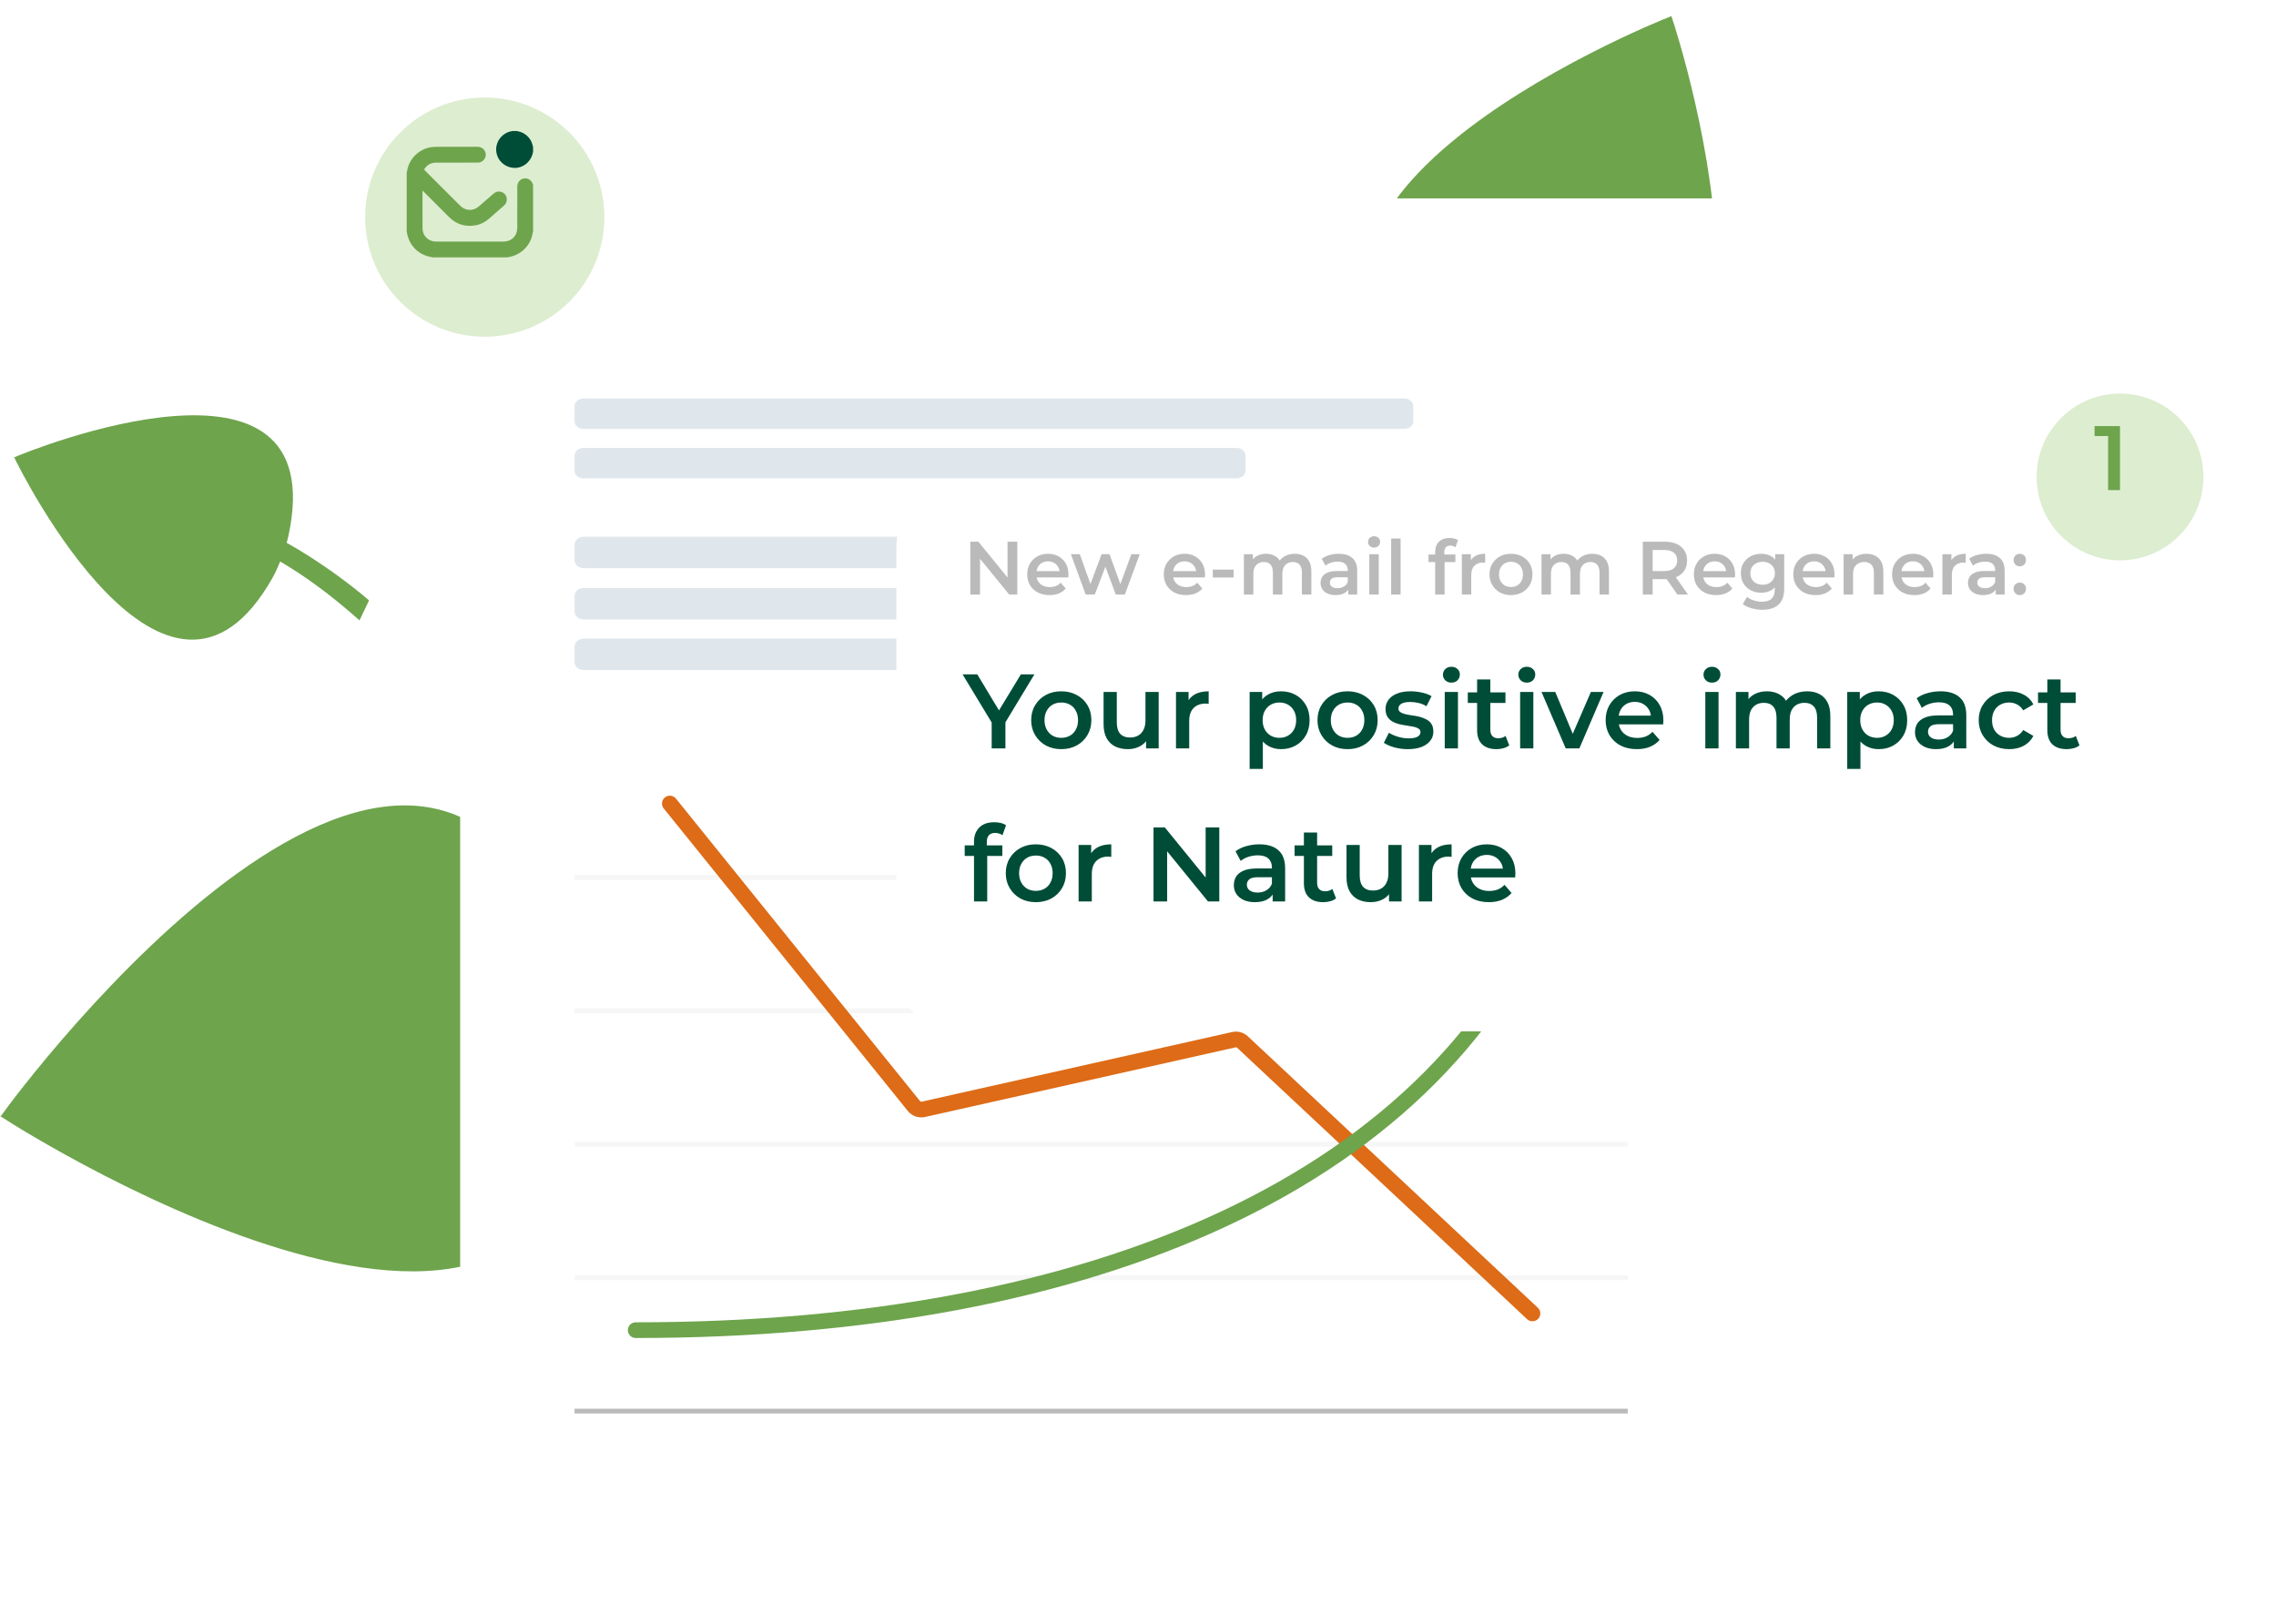 <svg width="580" height="414" viewBox="0 0 580 414" fill="none" xmlns="http://www.w3.org/2000/svg">
<path d="M145.105 245.401C108.546 138.508 4.508 278.246 0.252 284.409L0.073 284.443C0.073 284.443 0.11 284.468 0.179 284.515C0.132 284.584 0.107 284.622 0.107 284.622L0.286 284.588C6.496 288.776 153.026 381.002 149.247 268.006C149.038 261.624 147.17 251.442 145.1 245.407L145.105 245.401Z" fill="#6EA44C"/>
<path d="M386.183 110.378C467.943 134.949 427.865 9.543 425.951 4.216L426.009 4.091C426.009 4.091 425.977 4.103 425.918 4.125C425.896 4.066 425.884 4.033 425.884 4.033L425.826 4.158C420.521 6.131 299.384 55.58 370.471 102.977C374.484 105.656 381.562 108.989 386.181 110.372L386.183 110.378Z" fill="#6EA44C"/>
<g filter="url(#filter0_d_2295_7151)">
<rect x="114.835" y="45.696" width="344.906" height="344.906" rx="14.573" fill="white"/>
</g>
<line x1="146.411" y1="223.614" x2="414.806" y2="223.614" stroke="#F6F6F6" stroke-width="1.214"/>
<line x1="146.411" y1="257.618" x2="414.806" y2="257.618" stroke="#F6F6F6" stroke-width="1.214"/>
<line x1="146.411" y1="291.623" x2="414.806" y2="291.623" stroke="#F6F6F6" stroke-width="1.214"/>
<line x1="146.411" y1="325.628" x2="414.806" y2="325.628" stroke="#F6F6F6" stroke-width="1.214"/>
<line x1="146.411" y1="359.633" x2="414.806" y2="359.633" stroke="#BABABA" stroke-width="1.214"/>
<path d="M170.7 204.789L232.891 281.872C233.471 282.592 234.41 282.919 235.313 282.717L314.432 264.972C315.216 264.796 316.037 265.019 316.623 265.569L390.517 334.736" stroke="#DD6B17" stroke-width="4" stroke-linecap="round"/>
<path fill-rule="evenodd" clip-rule="evenodd" d="M148.814 136.78C147.487 136.78 146.411 137.68 146.411 138.79V142.81C146.411 143.921 147.487 144.82 148.814 144.82H372.325C373.653 144.82 374.729 143.921 374.729 142.81V138.79C374.729 137.68 373.653 136.78 372.325 136.78H148.814ZM148.814 149.845C147.487 149.845 146.411 150.745 146.411 151.855V155.875C146.411 156.986 147.487 157.885 148.814 157.885H237.738H326.662C327.99 157.885 329.065 156.986 329.065 155.875V151.855C329.065 150.745 327.99 149.845 326.662 149.845H148.814ZM146.411 164.755C146.411 163.644 147.487 162.745 148.814 162.745H372.325C373.653 162.745 374.729 163.644 374.729 164.755V168.775C374.729 169.885 373.653 170.785 372.325 170.785H148.814C147.487 170.785 146.411 169.885 146.411 168.775V164.755Z" fill="#E0E7EC"/>
<path fill-rule="evenodd" clip-rule="evenodd" d="M148.661 101.561C147.418 101.561 146.411 102.428 146.411 103.499V107.375C146.411 108.446 147.418 109.314 148.661 109.314H357.905C359.148 109.314 360.155 108.446 360.155 107.375V103.499C360.155 102.428 359.148 101.561 357.905 101.561H148.661ZM148.661 114.159C147.418 114.159 146.411 115.027 146.411 116.097V119.974C146.411 121.045 147.418 121.912 148.661 121.912H231.909H315.157C316.4 121.912 317.406 121.045 317.406 119.974V116.097C317.406 115.027 316.4 114.159 315.157 114.159H148.661Z" fill="#E0E7EC"/>
<g filter="url(#filter1_d_2295_7151)">
<circle cx="120.32" cy="48.919" r="30.481" fill="#DDEDD0"/>
</g>
<g clip-path="url(#clip0_2295_7151)">
<path d="M103.642 44.022C103.727 43.626 103.795 43.226 103.902 42.835C104.688 39.965 107.15 37.84 110.107 37.477C110.397 37.441 110.691 37.42 110.983 37.42C114.558 37.417 118.133 37.417 121.708 37.419C122.776 37.419 123.642 38.154 123.763 39.159C123.892 40.233 123.221 41.176 122.153 41.408C121.991 41.444 121.82 41.442 121.653 41.442C118.152 41.444 114.65 41.441 111.149 41.445C109.911 41.446 108.924 41.939 108.216 42.973C108.093 43.153 108.093 43.26 108.255 43.421C111.262 46.418 114.26 49.425 117.267 52.423C118.649 53.802 120.605 53.856 122.074 52.573C123.298 51.505 124.522 50.438 125.747 49.369C126.368 48.826 127.076 48.66 127.848 48.956C128.618 49.251 129.061 49.837 129.142 50.661C129.214 51.394 128.916 51.98 128.366 52.458C127.108 53.551 125.858 54.653 124.601 55.747C123.61 56.611 122.472 57.191 121.175 57.421C118.576 57.882 116.322 57.186 114.449 55.328C112.261 53.157 110.093 50.967 107.915 48.785C107.852 48.721 107.783 48.662 107.681 48.569C107.675 48.696 107.668 48.774 107.668 48.854C107.668 51.946 107.662 55.039 107.67 58.131C107.674 59.785 108.693 61.088 110.274 61.469C110.565 61.539 110.874 61.569 111.175 61.569C116.889 61.575 122.602 61.575 128.316 61.572C130.366 61.571 131.82 60.118 131.822 58.069C131.826 54.568 131.823 51.066 131.824 47.565C131.824 46.48 132.522 45.63 133.532 45.481C134.563 45.329 135.469 45.936 135.792 46.994C135.804 47.033 135.829 47.069 135.849 47.105V58.994C135.829 59.041 135.798 59.086 135.792 59.135C135.373 62.19 133.255 64.601 130.308 65.368C129.957 65.46 129.599 65.522 129.244 65.599H110.247C110.199 65.579 110.154 65.548 110.105 65.542C107.045 65.118 104.655 63.02 103.871 60.059C103.778 59.708 103.718 59.349 103.642 58.994C103.642 54.004 103.642 49.013 103.642 44.023V44.022Z" fill="#6EA44C"/>
<path d="M135.848 38.675C135.793 38.897 135.744 39.121 135.682 39.34C135.081 41.459 133.085 42.915 130.965 42.784C128.646 42.641 126.832 41.012 126.489 38.766C126.113 36.301 127.842 33.895 130.302 33.458C130.37 33.446 130.435 33.414 130.501 33.391C130.92 33.391 131.339 33.391 131.759 33.391C131.816 33.412 131.872 33.442 131.932 33.452C133.768 33.75 135.293 35.166 135.72 36.971C135.76 37.141 135.805 37.31 135.847 37.48V38.675L135.848 38.675Z" fill="#004D37"/>
</g>
<path fill-rule="evenodd" clip-rule="evenodd" d="M3.679 116.531C6.99 115.049 85.175 83.322 73.46 136.769L73.457 136.77C73.351 137.255 73.216 137.783 73.058 138.338C81.435 143.031 89.224 148.868 94.043 153.01L91.62 158.105C84.113 151.428 77.349 146.576 71.399 143.107C70.784 144.628 70.118 146.066 69.496 147.17C42.674 194.908 5.168 119.909 3.648 116.614L3.566 116.583L3.623 116.557L3.597 116.5L3.679 116.531Z" fill="#6EA44C"/>
<path d="M162 339C278 339 368.186 301.308 397 224" stroke="#6EA44C" stroke-width="4" stroke-linecap="round"/>
<g filter="url(#filter2_d_2295_7151)">
<rect x="226" y="120" width="332" height="138" rx="14.573" fill="white"/>
</g>
<g filter="url(#filter3_d_2295_7151)">
<circle cx="537.827" cy="116.696" r="21.253" fill="#DDEDD0"/>
</g>
<path d="M247.263 151.529V138.053H249.322L257.774 148.429H256.753V138.053H259.237V151.529H257.177L248.726 141.152H249.746V151.529H247.263ZM267.449 151.663C266.307 151.663 265.306 151.439 264.446 150.99C263.599 150.528 262.938 149.899 262.463 149.103C262.001 148.307 261.77 147.402 261.77 146.389C261.77 145.362 261.994 144.457 262.444 143.674C262.906 142.878 263.534 142.256 264.33 141.807C265.139 141.358 266.056 141.133 267.083 141.133C268.084 141.133 268.976 141.351 269.759 141.788C270.542 142.224 271.158 142.84 271.607 143.636C272.056 144.431 272.281 145.368 272.281 146.446C272.281 146.549 272.275 146.665 272.262 146.793C272.262 146.921 272.255 147.043 272.242 147.159H263.676V145.561H270.972L270.029 146.061C270.041 145.471 269.919 144.951 269.663 144.502C269.406 144.053 269.053 143.7 268.604 143.443C268.168 143.186 267.661 143.058 267.083 143.058C266.493 143.058 265.973 143.186 265.524 143.443C265.087 143.7 264.741 144.059 264.484 144.521C264.24 144.97 264.118 145.503 264.118 146.119V146.504C264.118 147.12 264.26 147.666 264.542 148.14C264.824 148.615 265.222 148.981 265.736 149.238C266.249 149.494 266.839 149.623 267.507 149.623C268.084 149.623 268.604 149.533 269.066 149.353C269.528 149.174 269.939 148.891 270.298 148.506L271.588 149.989C271.126 150.528 270.542 150.945 269.836 151.24C269.143 151.522 268.347 151.663 267.449 151.663ZM276.676 151.529L272.903 141.249H275.174L278.409 150.316H277.331L280.719 141.249H282.74L286.032 150.316H284.973L288.304 141.249H290.441L286.648 151.529H284.338L281.335 143.501H282.047L278.986 151.529H276.676ZM302.248 151.663C301.105 151.663 300.104 151.439 299.245 150.99C298.397 150.528 297.737 149.899 297.262 149.103C296.8 148.307 296.569 147.402 296.569 146.389C296.569 145.362 296.793 144.457 297.242 143.674C297.704 142.878 298.333 142.256 299.129 141.807C299.938 141.358 300.855 141.133 301.882 141.133C302.883 141.133 303.775 141.351 304.558 141.788C305.341 142.224 305.957 142.84 306.406 143.636C306.855 144.431 307.08 145.368 307.08 146.446C307.08 146.549 307.073 146.665 307.061 146.793C307.061 146.921 307.054 147.043 307.041 147.159H298.474V145.561H305.771L304.827 146.061C304.84 145.471 304.718 144.951 304.462 144.502C304.205 144.053 303.852 143.7 303.403 143.443C302.966 143.186 302.459 143.058 301.882 143.058C301.292 143.058 300.772 143.186 300.323 143.443C299.886 143.7 299.54 144.059 299.283 144.521C299.039 144.97 298.917 145.503 298.917 146.119V146.504C298.917 147.12 299.058 147.666 299.341 148.14C299.623 148.615 300.021 148.981 300.534 149.238C301.048 149.494 301.638 149.623 302.305 149.623C302.883 149.623 303.403 149.533 303.865 149.353C304.327 149.174 304.738 148.891 305.097 148.506L306.387 149.989C305.925 150.528 305.341 150.945 304.635 151.24C303.942 151.522 303.146 151.663 302.248 151.663ZM309.059 147.178V145.176H314.354V147.178H309.059ZM329.962 141.133C330.783 141.133 331.508 141.293 332.137 141.614C332.779 141.935 333.279 142.429 333.639 143.097C333.998 143.751 334.178 144.598 334.178 145.638V151.529H331.771V145.946C331.771 145.035 331.572 144.354 331.175 143.905C330.777 143.456 330.206 143.231 329.461 143.231C328.935 143.231 328.467 143.347 328.056 143.578C327.658 143.809 327.344 144.149 327.113 144.598C326.894 145.047 326.785 145.619 326.785 146.312V151.529H324.379V145.946C324.379 145.035 324.18 144.354 323.782 143.905C323.384 143.456 322.813 143.231 322.069 143.231C321.543 143.231 321.074 143.347 320.663 143.578C320.266 143.809 319.951 144.149 319.72 144.598C319.502 145.047 319.393 145.619 319.393 146.312V151.529H316.986V141.249H319.277V143.982L318.873 143.174C319.22 142.506 319.72 141.999 320.375 141.653C321.042 141.306 321.799 141.133 322.646 141.133C323.609 141.133 324.443 141.37 325.149 141.845C325.868 142.32 326.343 143.039 326.574 144.001L325.63 143.674C325.964 142.904 326.516 142.288 327.286 141.826C328.056 141.364 328.948 141.133 329.962 141.133ZM343.587 151.529V149.45L343.452 149.007V145.368C343.452 144.662 343.24 144.117 342.816 143.732C342.393 143.334 341.751 143.135 340.891 143.135C340.314 143.135 339.743 143.225 339.178 143.405C338.626 143.584 338.158 143.835 337.773 144.155L336.829 142.404C337.381 141.98 338.036 141.666 338.793 141.46C339.563 141.242 340.359 141.133 341.18 141.133C342.669 141.133 343.818 141.492 344.626 142.211C345.447 142.917 345.858 144.014 345.858 145.503V151.529H343.587ZM340.352 151.663C339.582 151.663 338.908 151.535 338.331 151.278C337.753 151.009 337.304 150.643 336.983 150.181C336.675 149.706 336.521 149.174 336.521 148.583C336.521 148.006 336.656 147.486 336.926 147.024C337.208 146.562 337.664 146.196 338.292 145.927C338.921 145.657 339.756 145.522 340.795 145.522H343.779V147.12H340.968C340.147 147.12 339.595 147.255 339.313 147.524C339.03 147.781 338.889 148.102 338.889 148.487C338.889 148.923 339.063 149.27 339.409 149.527C339.756 149.783 340.237 149.912 340.853 149.912C341.443 149.912 341.969 149.777 342.431 149.507C342.906 149.238 343.246 148.84 343.452 148.314L343.856 149.758C343.625 150.361 343.208 150.829 342.605 151.163C342.014 151.497 341.264 151.663 340.352 151.663ZM348.947 151.529V141.249H351.353V151.529H348.947ZM350.159 139.554C349.71 139.554 349.338 139.413 349.043 139.131C348.76 138.849 348.619 138.508 348.619 138.111C348.619 137.7 348.76 137.36 349.043 137.09C349.338 136.808 349.71 136.667 350.159 136.667C350.609 136.667 350.974 136.801 351.257 137.071C351.552 137.328 351.699 137.655 351.699 138.053C351.699 138.476 351.558 138.836 351.276 139.131C350.994 139.413 350.621 139.554 350.159 139.554ZM354.511 151.529V137.244H356.918V151.529H354.511ZM365.724 151.529V140.671C365.724 139.593 366.038 138.733 366.667 138.091C367.309 137.437 368.22 137.109 369.401 137.109C369.824 137.109 370.222 137.154 370.594 137.244C370.979 137.334 371.3 137.475 371.557 137.668L370.902 139.477C370.723 139.336 370.517 139.234 370.286 139.169C370.055 139.092 369.818 139.054 369.574 139.054C369.074 139.054 368.695 139.195 368.438 139.477C368.182 139.747 368.053 140.158 368.053 140.709V141.865L368.13 142.943V151.529H365.724ZM364.03 143.251V141.326H370.883V143.251H364.03ZM372.522 151.529V141.249H374.813V144.078L374.543 143.251C374.851 142.558 375.332 142.031 375.987 141.672C376.654 141.313 377.482 141.133 378.47 141.133V143.424C378.368 143.398 378.271 143.385 378.182 143.385C378.092 143.373 378.002 143.366 377.912 143.366C377.001 143.366 376.276 143.636 375.737 144.175C375.198 144.701 374.928 145.49 374.928 146.543V151.529H372.522ZM385.038 151.663C383.986 151.663 383.049 151.439 382.227 150.99C381.406 150.528 380.758 149.899 380.283 149.103C379.808 148.307 379.571 147.402 379.571 146.389C379.571 145.362 379.808 144.457 380.283 143.674C380.758 142.878 381.406 142.256 382.227 141.807C383.049 141.358 383.986 141.133 385.038 141.133C386.103 141.133 387.047 141.358 387.868 141.807C388.702 142.256 389.35 142.872 389.812 143.655C390.287 144.438 390.525 145.349 390.525 146.389C390.525 147.402 390.287 148.307 389.812 149.103C389.35 149.899 388.702 150.528 387.868 150.99C387.047 151.439 386.103 151.663 385.038 151.663ZM385.038 149.604C385.628 149.604 386.155 149.475 386.617 149.219C387.079 148.962 387.438 148.59 387.695 148.102C387.964 147.614 388.099 147.043 388.099 146.389C388.099 145.721 387.964 145.15 387.695 144.675C387.438 144.188 387.079 143.815 386.617 143.559C386.155 143.302 385.635 143.174 385.057 143.174C384.467 143.174 383.941 143.302 383.479 143.559C383.029 143.815 382.67 144.188 382.401 144.675C382.131 145.15 381.996 145.721 381.996 146.389C381.996 147.043 382.131 147.614 382.401 148.102C382.67 148.59 383.029 148.962 383.479 149.219C383.941 149.475 384.46 149.604 385.038 149.604ZM405.801 141.133C406.622 141.133 407.348 141.293 407.976 141.614C408.618 141.935 409.119 142.429 409.478 143.097C409.837 143.751 410.017 144.598 410.017 145.638V151.529H407.611V145.946C407.611 145.035 407.412 144.354 407.014 143.905C406.616 143.456 406.045 143.231 405.301 143.231C404.774 143.231 404.306 143.347 403.895 143.578C403.497 143.809 403.183 144.149 402.952 144.598C402.734 145.047 402.625 145.619 402.625 146.312V151.529H400.218V145.946C400.218 145.035 400.019 144.354 399.621 143.905C399.224 143.456 398.652 143.231 397.908 143.231C397.382 143.231 396.913 143.347 396.503 143.578C396.105 143.809 395.79 144.149 395.559 144.598C395.341 145.047 395.232 145.619 395.232 146.312V151.529H392.826V141.249H395.117V143.982L394.712 143.174C395.059 142.506 395.559 141.999 396.214 141.653C396.881 141.306 397.639 141.133 398.486 141.133C399.448 141.133 400.282 141.37 400.988 141.845C401.707 142.32 402.182 143.039 402.413 144.001L401.47 143.674C401.803 142.904 402.355 142.288 403.125 141.826C403.895 141.364 404.787 141.133 405.801 141.133ZM418.644 151.529V138.053H424.188C425.382 138.053 426.402 138.245 427.249 138.63C428.109 139.015 428.77 139.567 429.232 140.286C429.694 141.005 429.925 141.858 429.925 142.846C429.925 143.835 429.694 144.688 429.232 145.407C428.77 146.113 428.109 146.658 427.249 147.043C426.402 147.415 425.382 147.601 424.188 147.601H420.03L421.146 146.466V151.529H418.644ZM427.461 151.529L424.053 146.639H426.729L430.156 151.529H427.461ZM421.146 146.735L420.03 145.542H424.072C425.176 145.542 426.004 145.304 426.556 144.829C427.121 144.354 427.403 143.693 427.403 142.846C427.403 141.986 427.121 141.326 426.556 140.863C426.004 140.401 425.176 140.17 424.072 140.17H420.03L421.146 138.938V146.735ZM437.326 151.663C436.184 151.663 435.183 151.439 434.323 150.99C433.476 150.528 432.815 149.899 432.34 149.103C431.878 148.307 431.647 147.402 431.647 146.389C431.647 145.362 431.871 144.457 432.321 143.674C432.783 142.878 433.411 142.256 434.207 141.807C435.016 141.358 435.933 141.133 436.96 141.133C437.961 141.133 438.853 141.351 439.636 141.788C440.419 142.224 441.035 142.84 441.484 143.636C441.933 144.431 442.158 145.368 442.158 146.446C442.158 146.549 442.151 146.665 442.139 146.793C442.139 146.921 442.132 147.043 442.119 147.159H433.553V145.561H440.849L439.906 146.061C439.918 145.471 439.796 144.951 439.54 144.502C439.283 144.053 438.93 143.7 438.481 143.443C438.045 143.186 437.538 143.058 436.96 143.058C436.37 143.058 435.85 143.186 435.401 143.443C434.964 143.7 434.618 144.059 434.361 144.521C434.117 144.97 433.995 145.503 433.995 146.119V146.504C433.995 147.12 434.137 147.666 434.419 148.14C434.701 148.615 435.099 148.981 435.612 149.238C436.126 149.494 436.716 149.623 437.384 149.623C437.961 149.623 438.481 149.533 438.943 149.353C439.405 149.174 439.816 148.891 440.175 148.506L441.465 149.989C441.003 150.528 440.419 150.945 439.713 151.24C439.02 151.522 438.224 151.663 437.326 151.663ZM449.128 155.398C448.178 155.398 447.248 155.27 446.337 155.013C445.438 154.769 444.7 154.41 444.123 153.935L445.201 152.125C445.65 152.498 446.215 152.793 446.895 153.011C447.588 153.242 448.288 153.358 448.993 153.358C450.123 153.358 450.951 153.094 451.477 152.568C452.003 152.055 452.266 151.278 452.266 150.239V148.41L452.459 146.081L452.382 143.751V141.249H454.673V149.969C454.673 151.83 454.198 153.197 453.248 154.07C452.298 154.955 450.925 155.398 449.128 155.398ZM448.82 151.067C447.845 151.067 446.959 150.861 446.164 150.451C445.381 150.027 444.758 149.443 444.296 148.699C443.847 147.954 443.622 147.082 443.622 146.081C443.622 145.092 443.847 144.226 444.296 143.482C444.758 142.737 445.381 142.16 446.164 141.749C446.959 141.338 447.845 141.133 448.82 141.133C449.693 141.133 450.476 141.306 451.169 141.653C451.862 141.999 452.414 142.538 452.824 143.27C453.248 144.001 453.46 144.938 453.46 146.081C453.46 147.223 453.248 148.166 452.824 148.91C452.414 149.642 451.862 150.187 451.169 150.547C450.476 150.893 449.693 151.067 448.82 151.067ZM449.186 149.026C449.789 149.026 450.328 148.904 450.803 148.66C451.278 148.404 451.644 148.057 451.9 147.621C452.17 147.171 452.305 146.658 452.305 146.081C452.305 145.503 452.17 144.996 451.9 144.56C451.644 144.111 451.278 143.77 450.803 143.539C450.328 143.296 449.789 143.174 449.186 143.174C448.583 143.174 448.037 143.296 447.55 143.539C447.075 143.77 446.703 144.111 446.433 144.56C446.176 144.996 446.048 145.503 446.048 146.081C446.048 146.658 446.176 147.171 446.433 147.621C446.703 148.057 447.075 148.404 447.55 148.66C448.037 148.904 448.583 149.026 449.186 149.026ZM462.668 151.663C461.526 151.663 460.525 151.439 459.665 150.99C458.818 150.528 458.157 149.899 457.682 149.103C457.22 148.307 456.989 147.402 456.989 146.389C456.989 145.362 457.214 144.457 457.663 143.674C458.125 142.878 458.754 142.256 459.55 141.807C460.358 141.358 461.276 141.133 462.302 141.133C463.304 141.133 464.196 141.351 464.978 141.788C465.761 142.224 466.377 142.84 466.827 143.636C467.276 144.431 467.5 145.368 467.5 146.446C467.5 146.549 467.494 146.665 467.481 146.793C467.481 146.921 467.475 147.043 467.462 147.159H458.895V145.561H466.191L465.248 146.061C465.261 145.471 465.139 144.951 464.882 144.502C464.625 144.053 464.273 143.7 463.823 143.443C463.387 143.186 462.88 143.058 462.302 143.058C461.712 143.058 461.192 143.186 460.743 143.443C460.307 143.7 459.96 144.059 459.704 144.521C459.46 144.97 459.338 145.503 459.338 146.119V146.504C459.338 147.12 459.479 147.666 459.761 148.14C460.044 148.615 460.442 148.981 460.955 149.238C461.468 149.494 462.059 149.623 462.726 149.623C463.304 149.623 463.823 149.533 464.285 149.353C464.747 149.174 465.158 148.891 465.517 148.506L466.807 149.989C466.345 150.528 465.761 150.945 465.055 151.24C464.362 151.522 463.567 151.663 462.668 151.663ZM475.645 141.133C476.466 141.133 477.198 141.293 477.84 141.614C478.494 141.935 479.007 142.429 479.38 143.097C479.752 143.751 479.938 144.598 479.938 145.638V151.529H477.532V145.946C477.532 145.035 477.313 144.354 476.877 143.905C476.453 143.456 475.857 143.231 475.087 143.231C474.522 143.231 474.021 143.347 473.585 143.578C473.149 143.809 472.809 144.155 472.565 144.617C472.334 145.067 472.218 145.638 472.218 146.331V151.529H469.812V141.249H472.103V144.021L471.698 143.174C472.058 142.519 472.578 142.019 473.258 141.672C473.951 141.313 474.747 141.133 475.645 141.133ZM487.841 151.663C486.699 151.663 485.698 151.439 484.838 150.99C483.991 150.528 483.33 149.899 482.855 149.103C482.393 148.307 482.162 147.402 482.162 146.389C482.162 145.362 482.387 144.457 482.836 143.674C483.298 142.878 483.927 142.256 484.723 141.807C485.531 141.358 486.449 141.133 487.476 141.133C488.477 141.133 489.369 141.351 490.152 141.788C490.935 142.224 491.551 142.84 492 143.636C492.449 144.431 492.674 145.368 492.674 146.446C492.674 146.549 492.667 146.665 492.654 146.793C492.654 146.921 492.648 147.043 492.635 147.159H484.068V145.561H491.364L490.421 146.061C490.434 145.471 490.312 144.951 490.055 144.502C489.799 144.053 489.446 143.7 488.997 143.443C488.56 143.186 488.053 143.058 487.476 143.058C486.885 143.058 486.366 143.186 485.916 143.443C485.48 143.7 485.133 144.059 484.877 144.521C484.633 144.97 484.511 145.503 484.511 146.119V146.504C484.511 147.12 484.652 147.666 484.935 148.14C485.217 148.615 485.615 148.981 486.128 149.238C486.641 149.494 487.232 149.623 487.899 149.623C488.477 149.623 488.997 149.533 489.459 149.353C489.921 149.174 490.331 148.891 490.691 148.506L491.981 149.989C491.518 150.528 490.935 150.945 490.229 151.24C489.536 151.522 488.74 151.663 487.841 151.663ZM494.985 151.529V141.249H497.276V144.078L497.006 143.251C497.314 142.558 497.796 142.031 498.45 141.672C499.118 141.313 499.945 141.133 500.934 141.133V143.424C500.831 143.398 500.735 143.385 500.645 143.385C500.555 143.373 500.465 143.366 500.375 143.366C499.464 143.366 498.739 143.636 498.2 144.175C497.661 144.701 497.391 145.49 497.391 146.543V151.529H494.985ZM508.576 151.529V149.45L508.441 149.007V145.368C508.441 144.662 508.229 144.117 507.805 143.732C507.382 143.334 506.74 143.135 505.88 143.135C505.303 143.135 504.732 143.225 504.167 143.405C503.615 143.584 503.147 143.835 502.762 144.155L501.818 142.404C502.37 141.98 503.025 141.666 503.782 141.46C504.552 141.242 505.348 141.133 506.169 141.133C507.658 141.133 508.807 141.492 509.615 142.211C510.436 142.917 510.847 144.014 510.847 145.503V151.529H508.576ZM505.341 151.663C504.571 151.663 503.897 151.535 503.32 151.278C502.742 151.009 502.293 150.643 501.972 150.181C501.664 149.706 501.51 149.174 501.51 148.583C501.51 148.006 501.645 147.486 501.915 147.024C502.197 146.562 502.653 146.196 503.281 145.927C503.91 145.657 504.745 145.522 505.784 145.522H508.768V147.12H505.957C505.136 147.12 504.584 147.255 504.302 147.524C504.019 147.781 503.878 148.102 503.878 148.487C503.878 148.923 504.051 149.27 504.398 149.527C504.745 149.783 505.226 149.912 505.842 149.912C506.432 149.912 506.958 149.777 507.42 149.507C507.895 149.238 508.235 148.84 508.441 148.314L508.845 149.758C508.614 150.361 508.197 150.829 507.594 151.163C507.003 151.497 506.253 151.663 505.341 151.663ZM514.706 144.329C514.269 144.329 513.897 144.181 513.589 143.886C513.281 143.578 513.127 143.193 513.127 142.731C513.127 142.243 513.281 141.858 513.589 141.576C513.897 141.281 514.269 141.133 514.706 141.133C515.142 141.133 515.514 141.281 515.822 141.576C516.13 141.858 516.284 142.243 516.284 142.731C516.284 143.193 516.13 143.578 515.822 143.886C515.514 144.181 515.142 144.329 514.706 144.329ZM514.706 151.663C514.269 151.663 513.897 151.516 513.589 151.221C513.281 150.913 513.127 150.528 513.127 150.066C513.127 149.578 513.281 149.193 513.589 148.91C513.897 148.615 514.269 148.468 514.706 148.468C515.142 148.468 515.514 148.615 515.822 148.91C516.13 149.193 516.284 149.578 516.284 150.066C516.284 150.528 516.13 150.913 515.822 151.221C515.514 151.516 515.142 151.663 514.706 151.663Z" fill="#BABABA"/>
<path d="M252.711 190.737V183.271L253.493 185.427L245.299 171.87H249.046L255.622 182.786H253.52L260.15 171.87H263.6L255.406 185.427L256.215 183.271V190.737H252.711ZM270.433 190.925C268.96 190.925 267.648 190.611 266.499 189.982C265.349 189.335 264.441 188.455 263.776 187.341C263.112 186.227 262.779 184.96 262.779 183.54C262.779 182.103 263.112 180.836 263.776 179.74C264.441 178.626 265.349 177.755 266.499 177.126C267.648 176.497 268.96 176.183 270.433 176.183C271.925 176.183 273.245 176.497 274.395 177.126C275.563 177.755 276.471 178.617 277.117 179.713C277.782 180.809 278.115 182.085 278.115 183.54C278.115 184.96 277.782 186.227 277.117 187.341C276.471 188.455 275.563 189.335 274.395 189.982C273.245 190.611 271.925 190.925 270.433 190.925ZM270.433 188.041C271.26 188.041 271.997 187.862 272.643 187.502C273.29 187.143 273.793 186.622 274.153 185.939C274.53 185.256 274.719 184.457 274.719 183.54C274.719 182.606 274.53 181.807 274.153 181.142C273.793 180.459 273.29 179.938 272.643 179.579C271.997 179.219 271.269 179.039 270.46 179.039C269.634 179.039 268.897 179.219 268.25 179.579C267.621 179.938 267.118 180.459 266.741 181.142C266.364 181.807 266.175 182.606 266.175 183.54C266.175 184.457 266.364 185.256 266.741 185.939C267.118 186.622 267.621 187.143 268.25 187.502C268.897 187.862 269.625 188.041 270.433 188.041ZM287.427 190.925C286.206 190.925 285.127 190.701 284.193 190.251C283.259 189.784 282.531 189.083 282.01 188.149C281.489 187.197 281.228 186.002 281.228 184.565V176.344H284.597V184.106C284.597 185.4 284.885 186.37 285.46 187.017C286.053 187.646 286.888 187.96 287.966 187.96C288.757 187.96 289.44 187.799 290.015 187.475C290.608 187.152 291.066 186.667 291.389 186.02C291.731 185.373 291.901 184.574 291.901 183.621V176.344H295.27V190.737H292.063V186.855L292.629 188.041C292.144 188.976 291.434 189.694 290.5 190.197C289.566 190.683 288.541 190.925 287.427 190.925ZM299.681 190.737V176.344H302.889V180.306L302.511 179.147C302.942 178.177 303.616 177.44 304.533 176.937C305.467 176.434 306.626 176.183 308.009 176.183V179.39C307.866 179.354 307.731 179.336 307.605 179.336C307.479 179.318 307.354 179.309 307.228 179.309C305.952 179.309 304.937 179.686 304.182 180.441C303.428 181.178 303.05 182.283 303.05 183.756V190.737H299.681ZM326.425 190.925C325.257 190.925 324.188 190.656 323.218 190.117C322.266 189.578 321.502 188.769 320.927 187.691C320.37 186.595 320.092 185.211 320.092 183.54C320.092 181.851 320.361 180.468 320.9 179.39C321.457 178.312 322.212 177.512 323.164 176.991C324.116 176.452 325.203 176.183 326.425 176.183C327.845 176.183 329.093 176.488 330.171 177.099C331.268 177.71 332.13 178.563 332.759 179.659C333.406 180.755 333.729 182.049 333.729 183.54C333.729 185.032 333.406 186.334 332.759 187.448C332.13 188.544 331.268 189.398 330.171 190.009C329.093 190.62 327.845 190.925 326.425 190.925ZM318.447 195.965V176.344H321.655V179.74L321.547 183.567L321.816 187.395V195.965H318.447ZM326.048 188.041C326.856 188.041 327.575 187.862 328.204 187.502C328.851 187.143 329.363 186.622 329.74 185.939C330.118 185.256 330.306 184.457 330.306 183.54C330.306 182.606 330.118 181.807 329.74 181.142C329.363 180.459 328.851 179.938 328.204 179.579C327.575 179.219 326.856 179.039 326.048 179.039C325.239 179.039 324.512 179.219 323.865 179.579C323.218 179.938 322.706 180.459 322.329 181.142C321.951 181.807 321.763 182.606 321.763 183.54C321.763 184.457 321.951 185.256 322.329 185.939C322.706 186.622 323.218 187.143 323.865 187.502C324.512 187.862 325.239 188.041 326.048 188.041ZM343.393 190.925C341.919 190.925 340.608 190.611 339.458 189.982C338.308 189.335 337.4 188.455 336.735 187.341C336.071 186.227 335.738 184.96 335.738 183.54C335.738 182.103 336.071 180.836 336.735 179.74C337.4 178.626 338.308 177.755 339.458 177.126C340.608 176.497 341.919 176.183 343.393 176.183C344.884 176.183 346.205 176.497 347.354 177.126C348.522 177.755 349.43 178.617 350.077 179.713C350.741 180.809 351.074 182.085 351.074 183.54C351.074 184.96 350.741 186.227 350.077 187.341C349.43 188.455 348.522 189.335 347.354 189.982C346.205 190.611 344.884 190.925 343.393 190.925ZM343.393 188.041C344.219 188.041 344.956 187.862 345.603 187.502C346.249 187.143 346.753 186.622 347.112 185.939C347.489 185.256 347.678 184.457 347.678 183.54C347.678 182.606 347.489 181.807 347.112 181.142C346.753 180.459 346.249 179.938 345.603 179.579C344.956 179.219 344.228 179.039 343.42 179.039C342.593 179.039 341.856 179.219 341.209 179.579C340.581 179.938 340.078 180.459 339.7 181.142C339.323 181.807 339.134 182.606 339.134 183.54C339.134 184.457 339.323 185.256 339.7 185.939C340.078 186.622 340.581 187.143 341.209 187.502C341.856 187.862 342.584 188.041 343.393 188.041ZM358.742 190.925C357.539 190.925 356.38 190.772 355.266 190.467C354.17 190.144 353.298 189.757 352.651 189.308L353.945 186.748C354.592 187.161 355.364 187.502 356.263 187.772C357.161 188.041 358.06 188.176 358.958 188.176C360.018 188.176 360.782 188.032 361.249 187.745C361.734 187.457 361.977 187.071 361.977 186.586C361.977 186.191 361.815 185.894 361.491 185.697C361.168 185.481 360.746 185.319 360.225 185.211C359.704 185.104 359.12 185.005 358.473 184.915C357.844 184.825 357.206 184.708 356.559 184.565C355.93 184.403 355.355 184.178 354.834 183.891C354.313 183.585 353.891 183.181 353.568 182.678C353.244 182.175 353.083 181.51 353.083 180.684C353.083 179.767 353.343 178.977 353.864 178.312C354.385 177.629 355.113 177.108 356.047 176.749C357 176.371 358.123 176.183 359.416 176.183C360.386 176.183 361.366 176.29 362.354 176.506C363.342 176.722 364.16 177.027 364.807 177.422L363.513 179.983C362.83 179.57 362.138 179.291 361.438 179.147C360.755 178.986 360.072 178.905 359.389 178.905C358.365 178.905 357.601 179.057 357.098 179.363C356.613 179.668 356.371 180.055 356.371 180.522C356.371 180.953 356.532 181.276 356.856 181.492C357.179 181.708 357.601 181.878 358.123 182.004C358.644 182.13 359.219 182.238 359.847 182.328C360.494 182.399 361.132 182.516 361.761 182.678C362.39 182.84 362.965 183.064 363.486 183.352C364.025 183.621 364.456 184.008 364.78 184.511C365.103 185.014 365.265 185.67 365.265 186.478C365.265 187.377 364.995 188.158 364.456 188.823C363.935 189.488 363.189 190.009 362.219 190.386C361.249 190.746 360.09 190.925 358.742 190.925ZM368.166 190.737V176.344H371.535V190.737H368.166ZM369.864 173.973C369.235 173.973 368.714 173.775 368.301 173.38C367.905 172.984 367.708 172.508 367.708 171.951C367.708 171.376 367.905 170.9 368.301 170.523C368.714 170.127 369.235 169.93 369.864 169.93C370.493 169.93 371.005 170.118 371.4 170.496C371.813 170.855 372.02 171.313 372.02 171.87C372.02 172.463 371.822 172.966 371.427 173.38C371.032 173.775 370.511 173.973 369.864 173.973ZM381.374 190.925C379.793 190.925 378.571 190.521 377.709 189.712C376.846 188.886 376.415 187.673 376.415 186.074V173.164H379.784V185.993C379.784 186.676 379.955 187.206 380.296 187.583C380.655 187.96 381.149 188.149 381.778 188.149C382.533 188.149 383.162 187.952 383.665 187.556L384.608 189.955C384.213 190.278 383.728 190.521 383.153 190.683C382.578 190.844 381.985 190.925 381.374 190.925ZM374.043 179.147V176.452H383.638V179.147H374.043ZM387.38 190.737V176.344H390.749V190.737H387.38ZM389.078 173.973C388.449 173.973 387.928 173.775 387.514 173.38C387.119 172.984 386.921 172.508 386.921 171.951C386.921 171.376 387.119 170.9 387.514 170.523C387.928 170.127 388.449 169.93 389.078 169.93C389.706 169.93 390.219 170.118 390.614 170.496C391.027 170.855 391.234 171.313 391.234 171.87C391.234 172.463 391.036 172.966 390.641 173.38C390.246 173.775 389.724 173.973 389.078 173.973ZM398.998 190.737L392.826 176.344H396.329L401.639 189.039H399.914L405.412 176.344H408.646L402.474 190.737H398.998ZM417.122 190.925C415.523 190.925 414.121 190.611 412.917 189.982C411.732 189.335 410.806 188.455 410.141 187.341C409.495 186.227 409.171 184.96 409.171 183.54C409.171 182.103 409.486 180.836 410.114 179.74C410.761 178.626 411.642 177.755 412.756 177.126C413.888 176.497 415.172 176.183 416.61 176.183C418.011 176.183 419.26 176.488 420.356 177.099C421.452 177.71 422.315 178.572 422.943 179.686C423.572 180.8 423.887 182.112 423.887 183.621C423.887 183.765 423.878 183.927 423.86 184.106C423.86 184.286 423.851 184.457 423.833 184.618H411.839V182.381H422.054L420.733 183.082C420.751 182.256 420.581 181.528 420.221 180.899C419.862 180.27 419.368 179.776 418.739 179.417C418.128 179.057 417.418 178.878 416.61 178.878C415.783 178.878 415.056 179.057 414.427 179.417C413.816 179.776 413.331 180.279 412.971 180.926C412.63 181.555 412.459 182.301 412.459 183.163V183.702C412.459 184.565 412.657 185.328 413.052 185.993C413.447 186.658 414.004 187.17 414.723 187.529C415.442 187.889 416.268 188.068 417.203 188.068C418.011 188.068 418.739 187.943 419.386 187.691C420.033 187.439 420.608 187.044 421.111 186.505L422.917 188.58C422.27 189.335 421.452 189.919 420.464 190.332C419.494 190.728 418.38 190.925 417.122 190.925ZM434.571 190.737V176.344H437.94V190.737H434.571ZM436.269 173.973C435.641 173.973 435.119 173.775 434.706 173.38C434.311 172.984 434.113 172.508 434.113 171.951C434.113 171.376 434.311 170.9 434.706 170.523C435.119 170.127 435.641 169.93 436.269 169.93C436.898 169.93 437.41 170.118 437.806 170.496C438.219 170.855 438.426 171.313 438.426 171.87C438.426 172.463 438.228 172.966 437.833 173.38C437.437 173.775 436.916 173.973 436.269 173.973ZM460.528 176.183C461.678 176.183 462.693 176.407 463.573 176.856C464.472 177.306 465.172 177.997 465.675 178.932C466.178 179.848 466.43 181.034 466.43 182.489V190.737H463.061V182.921C463.061 181.645 462.783 180.693 462.226 180.064C461.669 179.435 460.869 179.12 459.827 179.12C459.09 179.12 458.434 179.282 457.859 179.605C457.302 179.929 456.862 180.405 456.539 181.034C456.233 181.663 456.081 182.462 456.081 183.433V190.737H452.712V182.921C452.712 181.645 452.433 180.693 451.876 180.064C451.319 179.435 450.52 179.12 449.477 179.12C448.741 179.12 448.085 179.282 447.51 179.605C446.953 179.929 446.513 180.405 446.189 181.034C445.884 181.663 445.731 182.462 445.731 183.433V190.737H442.362V176.344H445.569V180.171L445.003 179.039C445.489 178.105 446.189 177.395 447.106 176.91C448.04 176.425 449.1 176.183 450.286 176.183C451.634 176.183 452.801 176.515 453.79 177.18C454.796 177.845 455.461 178.851 455.784 180.198L454.463 179.74C454.931 178.662 455.703 177.8 456.781 177.153C457.859 176.506 459.108 176.183 460.528 176.183ZM478.713 190.925C477.545 190.925 476.476 190.656 475.506 190.117C474.553 189.578 473.79 188.769 473.215 187.691C472.658 186.595 472.379 185.211 472.379 183.54C472.379 181.851 472.649 180.468 473.188 179.39C473.745 178.312 474.499 177.512 475.452 176.991C476.404 176.452 477.491 176.183 478.713 176.183C480.132 176.183 481.381 176.488 482.459 177.099C483.555 177.71 484.418 178.563 485.047 179.659C485.693 180.755 486.017 182.049 486.017 183.54C486.017 185.032 485.693 186.334 485.047 187.448C484.418 188.544 483.555 189.398 482.459 190.009C481.381 190.62 480.132 190.925 478.713 190.925ZM470.735 195.965V176.344H473.942V179.74L473.835 183.567L474.104 187.395V195.965H470.735ZM478.336 188.041C479.144 188.041 479.863 187.862 480.492 187.502C481.139 187.143 481.651 186.622 482.028 185.939C482.405 185.256 482.594 184.457 482.594 183.54C482.594 182.606 482.405 181.807 482.028 181.142C481.651 180.459 481.139 179.938 480.492 179.579C479.863 179.219 479.144 179.039 478.336 179.039C477.527 179.039 476.799 179.219 476.152 179.579C475.506 179.938 474.994 180.459 474.616 181.142C474.239 181.807 474.05 182.606 474.05 183.54C474.05 184.457 474.239 185.256 474.616 185.939C474.994 186.622 475.506 187.143 476.152 187.502C476.799 187.862 477.527 188.041 478.336 188.041ZM497.895 190.737V187.826L497.706 187.206V182.112C497.706 181.124 497.41 180.36 496.817 179.821C496.224 179.264 495.325 178.986 494.121 178.986C493.313 178.986 492.513 179.111 491.723 179.363C490.95 179.614 490.294 179.965 489.755 180.414L488.435 177.961C489.207 177.368 490.124 176.928 491.184 176.641C492.262 176.335 493.376 176.183 494.526 176.183C496.61 176.183 498.218 176.686 499.35 177.692C500.5 178.68 501.075 180.216 501.075 182.301V190.737H497.895ZM493.367 190.925C492.289 190.925 491.345 190.746 490.537 190.386C489.728 190.009 489.099 189.497 488.65 188.85C488.219 188.185 488.003 187.439 488.003 186.613C488.003 185.804 488.192 185.077 488.569 184.43C488.965 183.783 489.603 183.271 490.483 182.894C491.363 182.516 492.531 182.328 493.987 182.328H498.164V184.565H494.229C493.079 184.565 492.307 184.753 491.911 185.131C491.516 185.49 491.318 185.939 491.318 186.478C491.318 187.089 491.561 187.574 492.046 187.934C492.531 188.293 493.205 188.473 494.068 188.473C494.894 188.473 495.631 188.284 496.278 187.907C496.942 187.529 497.419 186.972 497.706 186.236L498.272 188.257C497.949 189.101 497.365 189.757 496.52 190.224C495.694 190.692 494.643 190.925 493.367 190.925ZM512.028 190.925C510.519 190.925 509.171 190.611 507.985 189.982C506.817 189.335 505.901 188.455 505.236 187.341C504.571 186.227 504.239 184.96 504.239 183.54C504.239 182.103 504.571 180.836 505.236 179.74C505.901 178.626 506.817 177.755 507.985 177.126C509.171 176.497 510.519 176.183 512.028 176.183C513.43 176.183 514.66 176.47 515.72 177.045C516.799 177.602 517.616 178.429 518.173 179.525L515.586 181.034C515.155 180.351 514.624 179.848 513.996 179.525C513.385 179.201 512.72 179.039 512.001 179.039C511.175 179.039 510.429 179.219 509.764 179.579C509.099 179.938 508.578 180.459 508.201 181.142C507.824 181.807 507.635 182.606 507.635 183.54C507.635 184.475 507.824 185.283 508.201 185.966C508.578 186.631 509.099 187.143 509.764 187.502C510.429 187.862 511.175 188.041 512.001 188.041C512.72 188.041 513.385 187.88 513.996 187.556C514.624 187.233 515.155 186.73 515.586 186.047L518.173 187.556C517.616 188.634 516.799 189.47 515.72 190.063C514.66 190.638 513.43 190.925 512.028 190.925ZM526.687 190.925C525.106 190.925 523.884 190.521 523.021 189.712C522.159 188.886 521.728 187.673 521.728 186.074V173.164H525.097V185.993C525.097 186.676 525.267 187.206 525.609 187.583C525.968 187.96 526.462 188.149 527.091 188.149C527.846 188.149 528.475 187.952 528.978 187.556L529.921 189.955C529.526 190.278 529.041 190.521 528.466 190.683C527.891 190.844 527.298 190.925 526.687 190.925ZM519.356 179.147V176.452H528.951V179.147H519.356ZM248.21 229.737V214.536C248.21 213.026 248.65 211.823 249.531 210.924C250.429 210.008 251.705 209.55 253.358 209.55C253.951 209.55 254.508 209.613 255.029 209.738C255.568 209.864 256.017 210.062 256.376 210.331L255.46 212.865C255.209 212.667 254.921 212.523 254.598 212.434C254.274 212.326 253.942 212.272 253.6 212.272C252.9 212.272 252.37 212.469 252.01 212.865C251.651 213.242 251.471 213.817 251.471 214.59V216.207L251.579 217.716V229.737H248.21ZM245.838 218.147V215.452H255.433V218.147H245.838ZM263.959 229.925C262.485 229.925 261.174 229.611 260.024 228.982C258.874 228.335 257.966 227.455 257.302 226.341C256.637 225.227 256.304 223.96 256.304 222.54C256.304 221.103 256.637 219.836 257.302 218.74C257.966 217.626 258.874 216.755 260.024 216.126C261.174 215.497 262.485 215.183 263.959 215.183C265.45 215.183 266.771 215.497 267.921 216.126C269.089 216.755 269.996 217.617 270.643 218.713C271.308 219.809 271.64 221.085 271.64 222.54C271.64 223.96 271.308 225.227 270.643 226.341C269.996 227.455 269.089 228.335 267.921 228.982C266.771 229.611 265.45 229.925 263.959 229.925ZM263.959 227.041C264.785 227.041 265.522 226.862 266.169 226.502C266.816 226.143 267.319 225.622 267.678 224.939C268.055 224.256 268.244 223.457 268.244 222.54C268.244 221.606 268.055 220.807 267.678 220.142C267.319 219.459 266.816 218.938 266.169 218.579C265.522 218.219 264.794 218.039 263.986 218.039C263.159 218.039 262.422 218.219 261.776 218.579C261.147 218.938 260.644 219.459 260.266 220.142C259.889 220.807 259.7 221.606 259.7 222.54C259.7 223.457 259.889 224.256 260.266 224.939C260.644 225.622 261.147 226.143 261.776 226.502C262.422 226.862 263.15 227.041 263.959 227.041ZM274.862 229.737V215.344H278.069V219.306L277.691 218.147C278.123 217.177 278.796 216.44 279.713 215.937C280.647 215.434 281.806 215.183 283.19 215.183V218.39C283.046 218.354 282.911 218.336 282.785 218.336C282.66 218.318 282.534 218.309 282.408 218.309C281.132 218.309 280.117 218.686 279.362 219.441C278.608 220.178 278.23 221.283 278.23 222.756V229.737H274.862ZM293.951 229.737V210.87H296.835L308.667 225.397H307.238V210.87H310.715V229.737H307.831L295.999 215.21H297.428V229.737H293.951ZM324.314 229.737V226.826L324.125 226.206V221.112C324.125 220.124 323.829 219.36 323.236 218.821C322.643 218.264 321.745 217.986 320.541 217.986C319.732 217.986 318.933 218.111 318.142 218.363C317.37 218.614 316.714 218.965 316.175 219.414L314.854 216.961C315.627 216.368 316.543 215.928 317.603 215.641C318.681 215.335 319.795 215.183 320.945 215.183C323.029 215.183 324.638 215.686 325.77 216.692C326.919 217.68 327.494 219.216 327.494 221.301V229.737H324.314ZM319.786 229.925C318.708 229.925 317.765 229.746 316.956 229.386C316.148 229.009 315.519 228.497 315.07 227.85C314.638 227.185 314.423 226.439 314.423 225.613C314.423 224.804 314.612 224.077 314.989 223.43C315.384 222.783 316.022 222.271 316.902 221.894C317.783 221.516 318.951 221.328 320.406 221.328H324.584V223.565H320.649C319.499 223.565 318.726 223.753 318.331 224.131C317.936 224.49 317.738 224.939 317.738 225.478C317.738 226.089 317.98 226.574 318.466 226.934C318.951 227.293 319.625 227.473 320.487 227.473C321.314 227.473 322.05 227.284 322.697 226.907C323.362 226.529 323.838 225.972 324.125 225.236L324.691 227.257C324.368 228.101 323.784 228.757 322.94 229.224C322.113 229.692 321.062 229.925 319.786 229.925ZM337.235 229.925C335.654 229.925 334.432 229.521 333.57 228.712C332.707 227.886 332.276 226.673 332.276 225.074V212.164H335.645V224.993C335.645 225.676 335.816 226.206 336.157 226.583C336.517 226.96 337.011 227.149 337.64 227.149C338.394 227.149 339.023 226.952 339.526 226.556L340.47 228.955C340.074 229.278 339.589 229.521 339.014 229.683C338.439 229.844 337.846 229.925 337.235 229.925ZM329.905 218.147V215.452H339.499V218.147H329.905ZM349.332 229.925C348.11 229.925 347.032 229.701 346.098 229.251C345.164 228.784 344.436 228.083 343.915 227.149C343.394 226.197 343.133 225.002 343.133 223.565V215.344H346.502V223.106C346.502 224.4 346.79 225.37 347.365 226.017C347.958 226.646 348.793 226.96 349.871 226.96C350.662 226.96 351.344 226.799 351.919 226.475C352.512 226.152 352.971 225.667 353.294 225.02C353.635 224.373 353.806 223.574 353.806 222.621V215.344H357.175V229.737H353.968V225.855L354.534 227.041C354.049 227.976 353.339 228.694 352.405 229.197C351.47 229.683 350.446 229.925 349.332 229.925ZM361.586 229.737V215.344H364.793V219.306L364.416 218.147C364.847 217.177 365.521 216.44 366.437 215.937C367.372 215.434 368.531 215.183 369.914 215.183V218.39C369.77 218.354 369.636 218.336 369.51 218.336C369.384 218.318 369.258 218.309 369.132 218.309C367.857 218.309 366.842 218.686 366.087 219.441C365.332 220.178 364.955 221.283 364.955 222.756V229.737H361.586ZM379.405 229.925C377.806 229.925 376.405 229.611 375.201 228.982C374.015 228.335 373.09 227.455 372.425 226.341C371.778 225.227 371.455 223.96 371.455 222.54C371.455 221.103 371.769 219.836 372.398 218.74C373.045 217.626 373.925 216.755 375.039 216.126C376.171 215.497 377.456 215.183 378.893 215.183C380.295 215.183 381.543 215.488 382.64 216.099C383.736 216.71 384.598 217.572 385.227 218.686C385.856 219.8 386.17 221.112 386.17 222.621C386.17 222.765 386.161 222.927 386.143 223.106C386.143 223.286 386.134 223.457 386.116 223.618H374.123V221.381H384.337L383.017 222.082C383.035 221.256 382.864 220.528 382.505 219.899C382.145 219.27 381.651 218.776 381.022 218.417C380.412 218.057 379.702 217.878 378.893 217.878C378.067 217.878 377.339 218.057 376.71 218.417C376.099 218.776 375.614 219.279 375.255 219.926C374.913 220.555 374.743 221.301 374.743 222.163V222.702C374.743 223.565 374.94 224.328 375.336 224.993C375.731 225.658 376.288 226.17 377.007 226.529C377.725 226.889 378.552 227.068 379.486 227.068C380.295 227.068 381.022 226.943 381.669 226.691C382.316 226.439 382.891 226.044 383.394 225.505L385.2 227.58C384.553 228.335 383.736 228.919 382.747 229.332C381.777 229.728 380.663 229.925 379.405 229.925Z" fill="#004D37"/>
<path d="M537.214 124.911V109.755L538.543 111.131H533.763V108.589H540.246V124.911H537.214Z" fill="#6EA44C"/>
<defs>
<filter id="filter0_d_2295_7151" x="99.047" y="32.337" width="381.339" height="381.339" filterUnits="userSpaceOnUse" color-interpolation-filters="sRGB">
<feFlood flood-opacity="0" result="BackgroundImageFix"/>
<feColorMatrix in="SourceAlpha" type="matrix" values="0 0 0 0 0 0 0 0 0 0 0 0 0 0 0 0 0 0 127 0" result="hardAlpha"/>
<feOffset dx="2.429" dy="4.858"/>
<feGaussianBlur stdDeviation="9.108"/>
<feComposite in2="hardAlpha" operator="out"/>
<feColorMatrix type="matrix" values="0 0 0 0 0 0 0 0 0 0 0 0 0 0 0 0 0 0 0.05 0"/>
<feBlend mode="normal" in2="BackgroundImageFix" result="effect1_dropShadow_2295_7151"/>
<feBlend mode="normal" in="SourceGraphic" in2="effect1_dropShadow_2295_7151" result="shape"/>
</filter>
<filter id="filter1_d_2295_7151" x="68.984" y="0.791" width="109.09" height="109.09" filterUnits="userSpaceOnUse" color-interpolation-filters="sRGB">
<feFlood flood-opacity="0" result="BackgroundImageFix"/>
<feColorMatrix in="SourceAlpha" type="matrix" values="0 0 0 0 0 0 0 0 0 0 0 0 0 0 0 0 0 0 127 0" result="hardAlpha"/>
<feOffset dx="3.209" dy="6.417"/>
<feGaussianBlur stdDeviation="12.032"/>
<feComposite in2="hardAlpha" operator="out"/>
<feColorMatrix type="matrix" values="0 0 0 0 0 0 0 0 0 0 0 0 0 0 0 0 0 0 0.05 0"/>
<feBlend mode="normal" in2="BackgroundImageFix" result="effect1_dropShadow_2295_7151"/>
<feBlend mode="normal" in="SourceGraphic" in2="effect1_dropShadow_2295_7151" result="shape"/>
</filter>
<filter id="filter2_d_2295_7151" x="210.212" y="106.641" width="368.434" height="174.434" filterUnits="userSpaceOnUse" color-interpolation-filters="sRGB">
<feFlood flood-opacity="0" result="BackgroundImageFix"/>
<feColorMatrix in="SourceAlpha" type="matrix" values="0 0 0 0 0 0 0 0 0 0 0 0 0 0 0 0 0 0 127 0" result="hardAlpha"/>
<feOffset dx="2.429" dy="4.858"/>
<feGaussianBlur stdDeviation="9.108"/>
<feComposite in2="hardAlpha" operator="out"/>
<feColorMatrix type="matrix" values="0 0 0 0 0 0 0 0 0 0 0 0 0 0 0 0 0 0 0.05 0"/>
<feBlend mode="normal" in2="BackgroundImageFix" result="effect1_dropShadow_2295_7151"/>
<feBlend mode="normal" in="SourceGraphic" in2="effect1_dropShadow_2295_7151" result="shape"/>
</filter>
<filter id="filter3_d_2295_7151" x="500.787" y="82.084" width="78.94" height="78.94" filterUnits="userSpaceOnUse" color-interpolation-filters="sRGB">
<feFlood flood-opacity="0" result="BackgroundImageFix"/>
<feColorMatrix in="SourceAlpha" type="matrix" values="0 0 0 0 0 0 0 0 0 0 0 0 0 0 0 0 0 0 127 0" result="hardAlpha"/>
<feOffset dx="2.429" dy="4.858"/>
<feGaussianBlur stdDeviation="9.108"/>
<feComposite in2="hardAlpha" operator="out"/>
<feColorMatrix type="matrix" values="0 0 0 0 0 0 0 0 0 0 0 0 0 0 0 0 0 0 0.05 0"/>
<feBlend mode="normal" in2="BackgroundImageFix" result="effect1_dropShadow_2295_7151"/>
<feBlend mode="normal" in="SourceGraphic" in2="effect1_dropShadow_2295_7151" result="shape"/>
</filter>
<clipPath id="clip0_2295_7151">
<rect width="32.206" height="32.206" fill="white" transform="translate(103.642 33.391)"/>
</clipPath>
</defs>
</svg>
